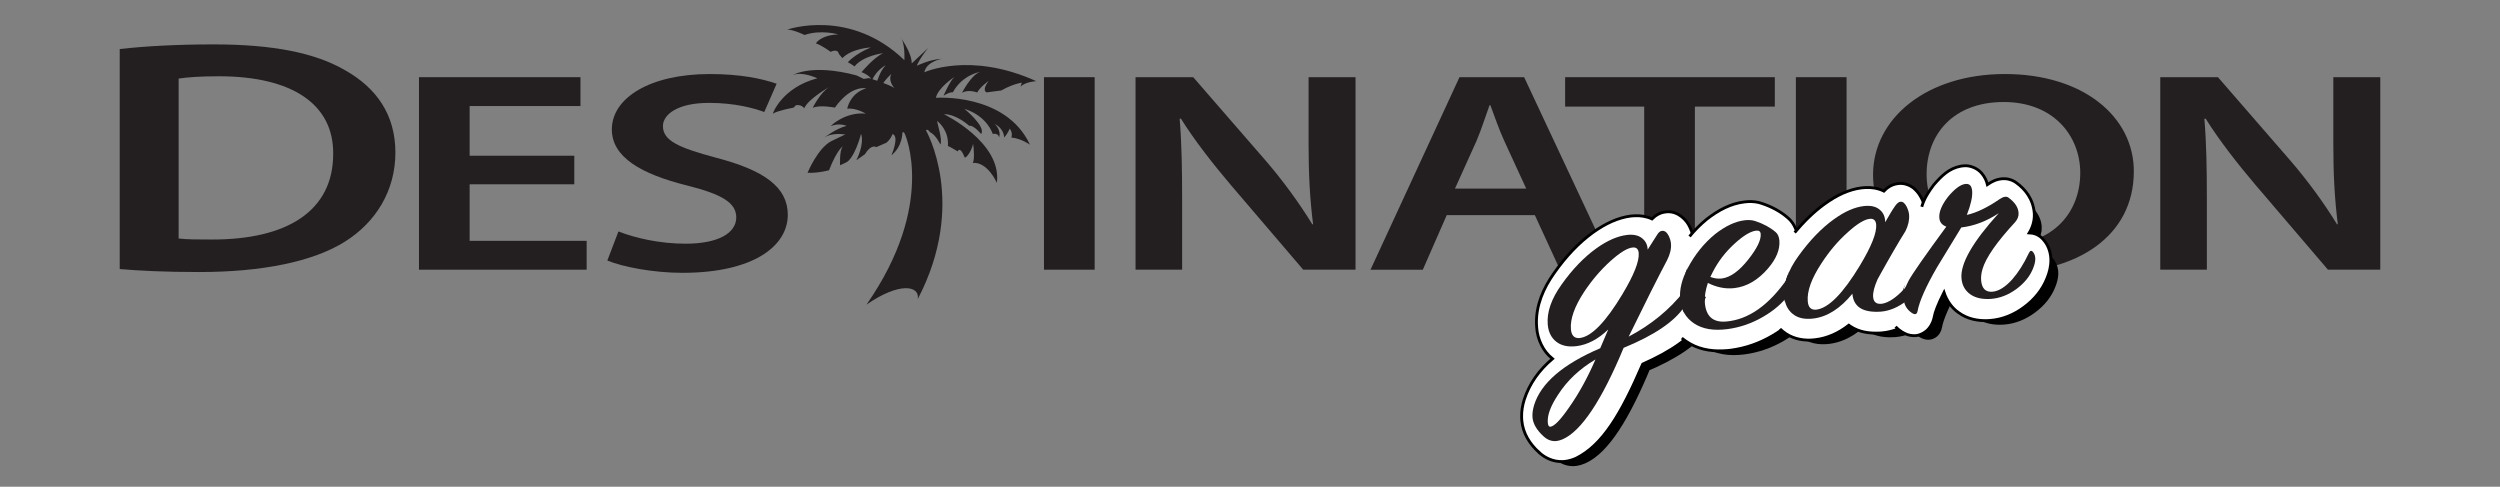 <svg viewBox="0 0 918.53 178.83" xmlns="http://www.w3.org/2000/svg" data-sanitized-data-name="Layer 1" data-name="Layer 1" id="Layer_1">
  <rect x="0" y="0" width="918.53" height="178.83" fill="#808080" stroke="none"/>
  <defs>
    <style>
      .cls-1 {
        fill: #fff;
        stroke-width: 1.05px;
      }

      .cls-1, .cls-2 {
        stroke: #000;
      }

      .cls-3 {
        fill: #231f20;
      }

      .cls-2 {
        stroke-width: 8.41px;
      }
    </style>
  </defs>
  <path d="m43.99,18.02c9.49-1.1,21.63-1.71,34.46-1.71,22.16,0,37.45,3.17,48.36,9.51,11.43,6.46,18.46,16.22,18.46,30.24s-7.21,25.6-18.46,32.67c-11.78,7.44-30.59,11.22-53.63,11.22-12.66,0-22.16-.49-29.19-1.1V18.02Zm21.63,69.61c2.99.37,7.56.37,11.96.37,28.13.12,44.84-10.61,44.84-31.45.18-18.17-14.94-28.53-42.02-28.53-6.86,0-11.78.37-14.77.85v58.76Z" class="cls-3"></path>
  <path d="m211,67.71h-38.45v20.78h42.99v10.6h-61.6V28.36h59.33v10.6h-40.72v18.26h38.45v10.5Z" class="cls-3"></path>
  <path d="m227.22,85.03c6.05,2.41,15.14,4.51,24.67,4.51,11.96,0,18.62-3.88,18.62-9.66,0-5.35-5.15-8.5-18.16-11.75-16.8-4.2-27.55-10.39-27.55-20.57,0-11.54,13.93-20.36,36.02-20.36,11.05,0,19.22,1.68,24.52,3.57l-4.54,10.39c-3.63-1.37-10.75-3.36-20.28-3.36-11.81,0-16.95,4.41-16.95,8.5,0,5.46,5.9,7.98,19.53,11.65,17.71,4.62,26.34,10.81,26.34,20.99,0,11.34-12.41,21.3-38.75,21.3-10.75,0-21.95-2.2-27.55-4.51l4.09-10.71Z" class="cls-3"></path>
  <path d="m402.19,28.36v70.73h-18.62V28.36h18.62Z" class="cls-3"></path>
  <path d="m417.21,99.09V28.36h21.19l26.34,30.33c6.81,7.87,12.71,16.06,17.41,23.72h.3c-1.21-9.44-1.66-18.58-1.66-29.39v-24.66h17.25v70.73h-19.22l-26.64-31.17c-6.51-7.66-13.32-16.37-18.31-24.35l-.45.1c.76,9.13.91,18.47.91,30.12v25.29h-17.1Z" class="cls-3"></path>
  <path d="m531.54,79.05l-8.78,20.05h-19.22l32.69-70.73h23.76l33.15,70.73h-19.98l-9.23-20.05h-32.39Zm29.21-9.76l-8.02-17.42c-1.97-4.3-3.63-9.13-5.15-13.22h-.3c-1.51,4.09-3.03,9.03-4.84,13.22l-7.87,17.42h26.19Z" class="cls-3"></path>
  <path d="m604.11,39.17h-29.06v-10.81h77.04v10.81h-29.37v59.93h-18.62v-59.93Z" class="cls-3"></path>
  <path d="m678.45,28.36v70.73h-18.62V28.36h18.62Z" class="cls-3"></path>
  <path d="m783.99,62.99c0,23.72-20.74,37.26-48.89,37.26s-46.92-15.22-46.92-36,19.68-37.05,48.44-37.05,47.38,15.64,47.38,35.79Zm-76.13,1.05c0,14.38,10.44,25.92,28.3,25.92s28.15-11.65,28.15-26.45c0-13.33-9.54-26.03-28.15-26.03s-28.3,11.96-28.3,26.55Z" class="cls-3"></path>
  <path d="m793.71,99.09V28.36h21.19l26.34,30.33c6.81,7.87,12.71,16.06,17.41,23.72h.3c-1.21-9.44-1.66-18.58-1.66-29.39v-24.66h17.25v70.73h-19.22l-26.64-31.17c-6.51-7.66-13.32-16.37-18.31-24.35l-.45.1c.76,9.13.91,18.47.91,30.12v25.29h-17.1Z" class="cls-3"></path>
  <path d="m318.31,112c25.85-37.05,14.18-62.7,14.18-62.7l-.39-.71-.55.05s.16,5.03-4.05,8.44c0,0,3.08-6.95.43-7.83,0,0-.56,1.8-2.28,3.2l-3.72,1.61s-1.72-1.38-4.18,2.63l-3.13,2.19s3.07-5.71,1.74-9.7c0,0-2.4,9.39-5.77,10.64l-1.94.9s-.29-5.56,1.04-7.01c0,0-2.19,1.32-5.09,8.84,0,0-3.83,1.09-7.9.94,0,0,3.63-8.83,8.59-11.56l5.29-2.55c-2.39-.3-5.72-.26-7.76,1.19,0,0,4.38-3.38,8.21-4.33,0,0-2.56-1.17-5.72.05-.41.16,5.24-5.31,12.77-4.53,0,0-3.41-2.17-6.8-1.84,0,0,.99-5.67,6.96-7.46,0,0-5.42-1.44-11.5,7.08,0,0-5.45-1.11-8.15.08,0,0,2.74-5.62,6.17-7.71,0,0-7.91,4.48-9.27,7.88,0,0-.74-1.16-2.35-1.19-1.26-.03-.66.4-1.71.98,0,0-5.51.98-7.51,2.18,0,0,3.26-9.54,16.39-13,0,0-5.67-2.66-9.03-1.17,0,0,6.76-4.31,23.38.1l2.7,1.3,1.91-.29s6.56,1.92,9.33,3.62c0,0-2.45-2.51-1.11-5.16,0,0-2.36,2.11-3.18,3.79l-2.14-.86s1.31-4.3,3.27-6.11c0,0-3.2,1.43-5.14,5.6,0,0-.06-1.61-3.76-3.09,0,0,4.58-5.47,7.96-6.96,0,0-7.34.87-10.54,4.87,0,0-1.18-.9-2.45-1.53,0,0,2.45-2.95,8.42-5.44,0,0-6.86.3-10.44,3.92l-1.3-1.58s-.15-2.04-3.02-.74c0,0-2.97-2.25-5.39-3.1,0,0,1.55-2.98,8.23-3.3,0,0-6.48-1.87-12.39.22,0,0-4.29-2.07-6.4-1.97,0,0,23.01-8.11,43.06,11.22,0,0,.38-6.68-1.6-8.65,0,0,4.37,5.87,4.3,9.85l6.04-5.67s-2.98,3.58-4.18,6.53c0,0,4.91-2.41,9.25-2.56,0,0-5.69.92-6.48,4.96,0,0,16.79-7.77,41.13,3.26,0,0-3.95.17-5.8,2.03l.5-1.49s-3.18.4-7.56,2.88l-5.37.7s-1.99-.54.71-4.18c0,0-3.04,2.08-4.18,4.22,0,0-3.21-1.29-5.58.12,0,0,3.36-6.66,6.67-7.69,0,0-6.46.95-10.06,7.52,0,0-.84-.33-3.4,1.24,0,0,2.27-5.35,3.99-6.9,0,0-6.07,3.98-6.79,7.66,0,0,25.65-1.9,34.56,17.24,0,0-3.33-2.39-6.83-2.62,0,0,.65-1.63-.61-3.31,0,0-.78,2.02-2.1,3.26,0,0,.31-2.91-3.42-4.99,0,0,2.53,2.31,1.6,4.99,0,0-.1-1.7-2.33-1.3,0,0-1.94-6.56-10.39-9.2,0,0,8.01,6.51,6.13,9.22,0,0-2.82-3.39-4.39-3,0,0-4.63-4.33-9.28-4.26,0,0,21.38,10.33,19.45,25.21,0,0-3.37-7.79-8.85-7.32.69-1.05.41-5.16.12-7.02-.49,2.35-2.21,5.09-3.09,5.05,0,0-1.55-4.35-2.58-2.26,0,0-2.39-1.48-3.58-1.99.4-5.47-3.17-8.59-3.97-9.2.11,1.24,2.08,7.06,1.18,8.65,0,0-1.6-3.54-3.83-4.54-1.08-1.54-1.42-.59-1.42-.59,0,0,15.36,26.7-3.03,61.91.79-4.99-6.83-6.31-18.92,2.1Z" class="cls-3"></path>
  <g>
    <g>
      <path d="m624.82,117.77c-3.54,5.43-10.87,10.45-22,15.07-7.93,19.34-15.27,30.53-22.04,33.54-.77.35-1.52.55-2.24.65-1.73.2-3.34-.41-4.81-1.82-2.42-2.25-3.73-4.54-3.91-6.87-.11-1.38.08-2.9.59-4.54,2.46-8.03,10.43-14.98,23.92-20.82.67-1.54,1.65-3.84,2.91-6.91-3.7,3.6-7.55,5.65-11.59,6.13-3,.35-5.42-.22-7.25-1.68-1.84-1.47-2.87-3.58-3.1-6.35-.37-4.53,1.31-9.42,5.04-14.68,3.93-5.6,8.16-10.05,12.68-13.3,3.92-2.81,7.59-4.42,10.99-4.82,2.29-.27,4.1.12,5.42,1.17,1.33,1.05,2.02,2.46,2.08,4.23l3.5-5.58c.49-.8,1.05-1.24,1.68-1.32.95-.11,1.76.49,2.43,1.8.47,1.03.76,2.01.83,2.94.16,1.89-.32,3.91-1.41,6.07-3.18,6.08-7.8,15.41-13.88,28.04,8.1-4.32,14.8-9.87,20.08-16.65.35-.42.74-.66,1.14-.7.39.02.69.24.88.65.42,1.22-.22,3.14-1.93,5.75Zm-32.18,19.32c-5.79,3.47-10.31,7.78-13.56,12.92-2.7,4.12-3.93,7.55-3.72,10.25.09,1.07.41,1.57.96,1.5,1.42-.16,3.7-2.57,6.84-7.19,3.5-5.04,6.66-10.87,9.48-17.48Zm9.76-24.05c4.14-6.98,6.09-11.98,5.85-15.02-.11-1.44-.81-2.12-2.08-2.04-1.91.09-4.63,1.75-8.16,4.97-3.54,3.21-6.72,7-9.56,11.35-3.48,5.37-5.06,9.91-4.75,13.63.18,2.34,1.23,3.42,3.13,3.26,4.28-.45,9.47-5.82,15.56-16.16Z" class="cls-2"></path>
      <path d="m633.33,109.06c-.9,2.7-1.26,5.13-1.08,7.31.4,4.94,2.94,7.24,7.62,6.86,8.17-.63,15.67-5.99,22.52-16.07.71-1.03,1.39-1.08,2.03-.15.9,1.3.39,3.32-1.54,6.1-2.29,3.25-5.47,6.07-9.54,8.45-4.08,2.39-8.37,3.87-12.87,4.47-5.06.66-9.11-.06-12.15-2.15-3.04-2.07-4.72-5.04-5.03-8.89-.29-3.51.61-7.26,2.68-11.26,2.62-5.06,5.95-9.26,9.98-12.61,3.75-2.97,7.33-4.66,10.73-5.06,1.51-.18,2.78-.08,3.86.31,2.95.98,5.42,2.35,7.4,4.07.78.67,1.21,1.7,1.33,3.09.27,3.26-1.09,6.66-4.07,10.18-3.64,4.3-7.72,6.72-12.22,7.25-3.17.38-6.36-.26-9.61-1.92Zm.9-2.2c1.4.54,2.77.72,4.11.57,3.09-.36,6.29-2.68,9.61-6.95,3.18-4.04,4.68-7.18,4.5-9.38-.08-.95-.63-1.36-1.66-1.24-1.98.24-4.53,1.78-7.65,4.63-3.42,3.13-6.12,6.69-8.11,10.65-.21.41-.48.98-.81,1.72Z" class="cls-2"></path>
      <path d="m697.61,86.83c1.54-2.78,2.79-4.86,3.81-6.26.58-.76,1.14-1.17,1.69-1.24.86-.1,1.64.53,2.31,1.91.48,1.02.76,1.97.83,2.85.15,1.94-.28,3.96-1.3,6.05-2.54,4.09-5.9,9.96-10.06,17.62-1.22,2.73-1.76,4.92-1.63,6.54.16,1.95,1.27,2.77,3.32,2.46,2.28-.4,4.85-2.12,7.72-5.18,2.5-2.69,4.75-5.9,6.76-9.67.62-1.15,1.25-1.26,1.88-.33.9,1.3.71,3.29-.59,5.98-1.35,2.95-3.58,5.6-6.65,7.92-3.23,2.54-6.43,3.92-9.6,4.18-6.51.45-9.97-1.75-10.35-6.58-4.42,5.47-9.17,8.49-14.23,9.1-3.09.35-5.55-.21-7.39-1.71-1.84-1.49-2.87-3.63-3.09-6.39-.39-4.59,1.33-9.55,5.13-14.89,4.07-5.75,8.38-10.26,12.9-13.52,3.84-2.81,7.42-4.4,10.74-4.8,2.46-.28,4.36.15,5.74,1.28,1.37,1.15,2.05,2.71,2.05,4.66Zm-9.12,15.84c4.14-6.97,6.09-11.96,5.85-14.97-.12-1.44-.82-2.16-2.09-2.14-1.98.1-4.69,1.73-8.11,4.87-3.64,3.28-6.87,7.16-9.71,11.61-3.54,5.5-5.15,10.1-4.85,13.81.17,2.2,1.17,3.22,3,3.07,4.44-.45,9.75-5.87,15.92-16.25Z" class="cls-2"></path>
      <path d="m727.22,84.2c3.53-.79,7.47-2.72,11.86-5.77,1.36-.93,2.42-1.11,3.18-.57,2.29,1.7,3.53,3.55,3.69,5.56.1,1.26-.32,2.43-1.27,3.49-6.67,7.32-10.6,13.05-11.77,17.19-.43,1.52-.6,2.9-.51,4.16.25,3.01,1.64,4.4,4.18,4.17,2.22-.2,4.57-1.69,7.06-4.45,2.26-2.62,4.27-5.84,6.04-9.67.47-1.07,1.02-1.16,1.65-.29.99,1.35.95,3.32-.12,5.92-1.11,2.86-3.13,5.37-6.03,7.52-2.9,2.15-5.94,3.34-9.11,3.6-3.18.24-5.71-.34-7.63-1.73-1.9-1.4-2.95-3.35-3.16-5.86-.44-5.42,4.06-13.37,13.5-23.88-4.39,2.94-8.92,4.68-13.59,5.22-2.95,4.92-5.9,9.84-8.86,14.75-3.98,7.02-6.29,12.34-6.95,15.97-.22,1.17-.89,1.41-1.98.7-1.86-1.23-2.88-2.92-3.05-5.06-.16-2.02.42-4.28,1.78-6.83,1.35-2.54,5.9-9.15,13.65-19.85-1.57-.57-2.41-1.65-2.54-3.23-.18-2.19.88-4.8,3.19-7.79,2.33-2.82,4.35-4.35,6.09-4.62,1.57-.25,2.45.6,2.6,2.54.17,2.13-.46,5.08-1.92,8.8Z" class="cls-2"></path>
    </g>
    <g>
      <g>
        <path d="m619.67,113.16c-3.55,5.43-10.88,10.46-22,15.07-7.92,19.34-15.28,30.51-22.05,33.54-.77.34-1.51.56-2.22.64-1.74.2-3.35-.41-4.82-1.81-2.42-2.25-3.73-4.56-3.91-6.87-.11-1.39.08-2.89.59-4.54,2.45-8.03,10.44-14.97,23.93-20.82.67-1.54,1.63-3.84,2.9-6.91-3.69,3.62-7.56,5.64-11.59,6.12-3.01.36-5.43-.21-7.26-1.68-1.84-1.46-2.87-3.57-3.1-6.35-.37-4.52,1.31-9.43,5.04-14.68,3.93-5.61,8.16-10.04,12.69-13.3,3.92-2.81,7.58-4.42,10.99-4.82,2.28-.27,4.09.12,5.42,1.17,1.33,1.05,2.02,2.47,2.09,4.23l3.49-5.57c.49-.81,1.05-1.25,1.69-1.33.94-.11,1.76.49,2.42,1.8.49,1.03.77,2,.85,2.94.14,1.88-.34,3.9-1.43,6.06-3.18,6.07-7.8,15.42-13.88,28.03,8.11-4.32,14.81-9.87,20.08-16.64.37-.43.75-.66,1.14-.7.4.02.7.23.9.66.42,1.21-.22,3.13-1.93,5.74Zm-32.19,19.31c-5.79,3.48-10.3,7.77-13.56,12.93-2.69,4.13-3.93,7.54-3.71,10.24.08,1.07.41,1.56.96,1.51,1.43-.17,3.7-2.56,6.84-7.19,3.5-5.05,6.66-10.88,9.47-17.49Zm9.78-24.05c4.14-7,6.09-11.99,5.84-15.02-.11-1.44-.82-2.13-2.09-2.05-1.91.1-4.62,1.76-8.16,4.97-3.52,3.22-6.71,7-9.56,11.34-3.46,5.38-5.05,9.93-4.74,13.66.19,2.34,1.23,3.42,3.14,3.26,4.27-.45,9.46-5.82,15.56-16.16Z" class="cls-1"></path>
        <path d="m565.28,166.07c-3.13-2.91-5.73-6.72-6.16-11.62h0c-.04-.37-.07-.75-.06-1.12h0c-.06-2.22.31-4.43.96-6.5h0c1.92-5.95,5.48-10.85,10.41-15.04h0s-.07-.06-.11-.08h0c-3.37-2.6-5.47-7.14-5.73-11.47h0c-.03-.37-.07-.84-.08-1.43h0c-.13-6.6,2.45-12.79,6.48-18.46h0c4.32-6.16,9.09-11.2,14.36-15h0c4.54-3.24,9.15-5.4,13.94-5.99h0c.39-.04.81-.08,1.29-.09h0c2.07-.11,4.3.2,6.38,1.16h0c1.23-1.24,2.92-2.33,4.95-2.55h0s.23-.05.63-.06h0c4.09-.24,7.22,3.08,8.34,5.66h0c.78,1.66,1.38,3.51,1.56,5.77h0c.02.37.03.65.03.8h0c.07,3.38-.88,6.55-2.35,9.44h0s-.03.04-.04.07h0c.35-.09.7-.16,1.08-.2h0l.48-.07.49.03c2.55-.09,5.58,2.26,6.41,4.52h0l.19.4.14.44c.36,1.06.49,2.1.51,3.02h0c-.1,4.39-1.65,6.72-3.29,9.48h0l-2.9-2.25s0,.01,0,.02h0l2.88,2.26c-4.69,6.98-12.18,11.97-22.52,16.57h0c-7.86,18.21-14.66,29.74-24.49,34.6h0c-1.25.55-2.61.98-4.16,1.16h0c-.23.02-.48.03-.72.04h0s-.08,0-.11,0h0c-3.35.15-6.59-1.37-8.78-3.53h0Zm56.1-52.53h0s0,0,0,0h0Z" class="cls-1"></path>
      </g>
      <g>
        <path d="m628.18,104.44c-.89,2.7-1.26,5.15-1.08,7.32.4,4.93,2.94,7.24,7.62,6.87,8.17-.64,15.69-6,22.52-16.08.72-1.03,1.39-1.08,2.03-.14.91,1.29.38,3.33-1.55,6.09-2.29,3.25-5.46,6.06-9.54,8.45-4.08,2.38-8.37,3.87-12.87,4.47-5.06.67-9.1-.06-12.14-2.14-3.04-2.09-4.73-5.05-5.05-8.89-.28-3.52.61-7.27,2.67-11.26,2.63-5.08,5.96-9.27,9.99-12.6,3.75-2.99,7.32-4.68,10.73-5.07,1.5-.18,2.79-.08,3.86.3,2.95.98,5.41,2.35,7.39,4.08.77.67,1.22,1.7,1.33,3.08.27,3.27-1.1,6.67-4.09,10.19-3.64,4.3-7.71,6.73-12.22,7.25-3.17.38-6.37-.26-9.62-1.92Zm.9-2.2c1.41.54,2.78.73,4.13.56,3.08-.37,6.29-2.67,9.61-6.93,3.18-4.06,4.68-7.19,4.5-9.39-.08-.95-.63-1.36-1.65-1.24-1.98.23-4.52,1.77-7.65,4.62-3.43,3.13-6.12,6.69-8.11,10.67-.2.41-.47.98-.82,1.71Z" class="cls-1"></path>
        <path d="m620.76,86.87c1.88-2.29,3.95-4.38,6.21-6.24h0c4.41-3.5,9.05-5.85,13.9-6.43h0c.49-.06.94-.1,1.38-.13h0c1.69-.07,3.5.08,5.15.7h0c3.57,1.19,6.81,2.92,9.54,5.31h0c2.42,2.06,3.59,5.35,3.77,8.13h0c.02.37.03.69.04.97h0c.04,1.9-.22,3.72-.7,5.45h0c2.36.59,3.87,2.29,4.49,3.25h0c1.16,1.61,1.77,3.78,1.78,5.61h0c-.05,4.33-1.69,6.79-3.37,9.41h0c-3,4.26-7,7.71-11.74,10.47h0c-4.77,2.81-9.9,4.58-15.24,5.29h0c-.99.12-1.95.2-2.88.23h0s-.04,0-.05,0h0c-4.86.22-9.51-.72-13.43-3.42h0c-.58-.38-1.15-.79-1.68-1.26m7.42-13.14l.93-2.16-.93,2.16h0Z" class="cls-1"></path>
      </g>
      <g>
        <path d="m692.47,82.21c1.52-2.78,2.79-4.86,3.8-6.24.58-.77,1.15-1.19,1.7-1.25.86-.1,1.64.54,2.31,1.91.48,1.02.76,1.97.83,2.85.16,1.94-.28,3.95-1.31,6.04-2.54,4.09-5.89,9.96-10.06,17.61-1.21,2.74-1.76,4.94-1.62,6.56.15,1.94,1.27,2.76,3.32,2.46,2.28-.4,4.85-2.12,7.72-5.17,2.49-2.68,4.74-5.92,6.75-9.68.62-1.15,1.26-1.26,1.89-.32.91,1.29.71,3.28-.59,5.97-1.36,2.96-3.57,5.6-6.65,7.93-3.23,2.54-6.43,3.93-9.6,4.17-6.51.45-9.96-1.74-10.35-6.59-4.42,5.47-9.17,8.51-14.23,9.11-3.08.36-5.55-.2-7.38-1.7-1.84-1.5-2.88-3.64-3.1-6.4-.36-4.6,1.35-9.56,5.13-14.88,4.09-5.75,8.39-10.27,12.91-13.53,3.84-2.8,7.43-4.38,10.75-4.78,2.46-.28,4.37.13,5.74,1.27,1.37,1.14,2.05,2.69,2.05,4.66Zm-9.13,15.83c4.14-6.96,6.1-11.94,5.85-14.96-.13-1.45-.82-2.15-2.09-2.12-1.98.09-4.69,1.72-8.11,4.85-3.64,3.27-6.89,7.16-9.71,11.61-3.55,5.5-5.17,10.1-4.87,13.81.18,2.2,1.19,3.22,3.01,3.07,4.43-.46,9.74-5.88,15.91-16.26Z" class="cls-1"></path>
        <path d="m659.4,85.46c3.43-4.16,7.07-7.68,10.92-10.47h0c4.48-3.25,9.01-5.41,13.72-5.97h0c.44-.05.91-.09,1.4-.11h0c2.19-.11,4.55.22,6.72,1.3h0c1.15-1.23,2.76-2.41,5.04-2.73h0c.06,0,.2-.04.7-.07h0c2.07-.14,4.19.79,5.48,1.96h0c1.34,1.2,2.11,2.47,2.77,3.79h0c.76,1.63,1.37,3.44,1.55,5.59h0c.03.38.04.71.05.99h0c.08,3.27-.79,6.4-2.12,9.13h0l-.18.36h0c.42-.09.86-.16,1.33-.18h0c3.63-.06,5.56,2.31,6.33,3.44h0c1.24,1.78,1.86,4.07,1.86,6.03h0c.03,3.12-.86,5.46-1.84,7.63h0c-1.98,4.29-5.08,7.85-8.78,10.64h0c-3.98,3.12-8.39,5.19-13.13,5.54h0c-.27.01-.51.02-.71.03h0c-3.79.15-7.4-.3-10.73-2.5h0c-.17-.12-.35-.23-.51-.36h0c-3.74,2.91-7.88,4.8-12.35,5.31h0c-.48.05-.99.1-1.51.13h0s-.08,0-.11,0h0c-3.57.16-7.29-.72-10.3-3.2h0c-.35-.29-.69-.58-1.01-.89" class="cls-1"></path>
      </g>
      <g>
        <path d="m722.06,79.59c3.53-.8,7.49-2.72,11.86-5.77,1.37-.93,2.43-1.11,3.19-.56,2.29,1.68,3.52,3.54,3.69,5.55.1,1.26-.33,2.41-1.28,3.48-6.67,7.33-10.59,13.06-11.77,17.2-.43,1.51-.6,2.89-.5,4.15.25,3.02,1.64,4.41,4.17,4.17,2.22-.2,4.58-1.68,7.06-4.44,2.26-2.62,4.28-5.83,6.04-9.66.47-1.07,1.02-1.17,1.65-.29.99,1.35.95,3.31-.13,5.92-1.12,2.86-3.13,5.36-6.02,7.52-2.9,2.15-5.94,3.35-9.11,3.6-3.17.25-5.71-.33-7.62-1.72-1.92-1.4-2.97-3.35-3.17-5.88-.44-5.4,4.05-13.36,13.5-23.86-4.39,2.92-8.92,4.67-13.58,5.22-2.95,4.91-5.9,9.83-8.86,14.75-3.97,7-6.29,12.32-6.95,15.96-.23,1.17-.89,1.4-1.98.71-1.86-1.25-2.88-2.94-3.05-5.07-.17-2.02.42-4.29,1.78-6.83,1.34-2.54,5.9-9.15,13.64-19.84-1.56-.57-2.41-1.65-2.54-3.23-.18-2.19.88-4.8,3.2-7.79,2.32-2.82,4.35-4.35,6.09-4.63,1.57-.25,2.45.6,2.6,2.54.18,2.15-.46,5.08-1.92,8.81Z" class="cls-1"></path>
        <path d="m706.08,75.98c.85-2.93,2.46-5.49,4.35-7.99h0c2.85-3.29,5.59-6.12,10-6.94h0c.3-.06.7-.12,1.17-.14h0c1.94-.17,4.78.67,6.55,2.82h0c1.13,1.34,1.73,2.76,2.06,4.1h0c.1-.07.2-.13.3-.21h0c1.39-.92,3.01-1.83,5.38-1.96h0c1.51-.1,3.47.37,4.98,1.52h0c3.11,2.26,6.1,5.81,6.54,11.06h0c0,.07.02.27.02.55h0c.09,2.45-.71,4.85-1.86,6.76h0c3.47.14,5.04,2.26,5.8,3.25h0c1.41,1.86,2.12,4.4,2.14,6.59h0c.04,2.62-.59,4.79-1.37,6.75h0c-1.72,4.4-4.76,8.02-8.47,10.75h0c-3.74,2.79-8,4.52-12.49,4.85h0c-.2,0-.44.03-.72.05h0c-3.81.17-7.65-.58-10.88-2.95h0c-2.42-1.65-4.34-4.39-5.33-7.4h0c-2.17,4.28-3.34,7.46-3.56,8.89h0c-.23,1.16-.64,2.66-1.93,4.27h0c-1.2,1.56-3.38,2.66-5.08,2.73h0c-.07,0-.14,0-.21,0h0c-2.32.03-3.57-.74-4.75-1.42h0c-.8-.5-1.57-1.13-2.28-1.86m43.82-24.31h0,0Zm-22.89-24.11h0,0v-.02h0v.02h0Z" class="cls-1"></path>
      </g>
    </g>
    <g>
      <path d="m618.85,112.7c-3.61,5.44-11.04,10.48-22.31,15.1-8.06,19.36-15.51,30.56-22.38,33.59-.79.34-1.53.55-2.25.65-1.77.19-3.4-.4-4.89-1.82-2.44-2.25-3.76-4.53-3.96-6.87-.11-1.38.1-2.89.6-4.54,2.5-8.05,10.58-14.99,24.28-20.86.68-1.54,1.66-3.84,2.96-6.91-3.75,3.61-7.67,5.66-11.76,6.15-3.05.36-5.5-.19-7.36-1.65-1.85-1.47-2.9-3.58-3.12-6.35-.37-4.54,1.34-9.43,5.12-14.7,3.99-5.62,8.28-10.05,12.87-13.33,3.98-2.82,7.69-4.43,11.14-4.84,2.33-.26,4.16.12,5.49,1.18,1.34,1.03,2.04,2.45,2.1,4.22l3.55-5.58c.5-.81,1.07-1.25,1.71-1.32.96-.11,1.77.49,2.45,1.79.49,1.03.78,2.01.85,2.94.15,1.89-.33,3.91-1.44,6.07-3.23,6.08-7.93,15.43-14.1,28.06,8.23-4.33,15.01-9.89,20.36-16.68.38-.43.75-.66,1.16-.7.4.02.7.23.9.65.42,1.23-.23,3.13-1.96,5.75Zm-32.64,19.36c-5.87,3.49-10.45,7.8-13.75,12.96-2.74,4.13-4.01,7.54-3.78,10.26.08,1.06.41,1.57.97,1.5,1.45-.17,3.75-2.57,6.94-7.21,3.55-5.05,6.75-10.89,9.61-17.51Zm9.93-24.05c4.2-7,6.18-12.01,5.94-15.04-.12-1.45-.83-2.13-2.11-2.04-1.93.11-4.69,1.77-8.27,4.99-3.58,3.23-6.81,7.01-9.7,11.36-3.52,5.38-5.13,9.94-4.83,13.66.19,2.33,1.25,3.42,3.18,3.26,4.33-.45,9.59-5.84,15.79-16.18Z" class="cls-3"></path>
      <path d="m627.49,103.97c-.91,2.69-1.28,5.13-1.1,7.32.41,4.93,2.97,7.22,7.72,6.85,8.28-.66,15.89-6.02,22.83-16.12.73-1.03,1.41-1.08,2.05-.15.92,1.29.39,3.32-1.57,6.09-2.32,3.26-5.55,6.08-9.69,8.47-4.13,2.4-8.48,3.89-13.04,4.49-5.12.67-9.22-.03-12.31-2.12-3.07-2.08-4.77-5.04-5.08-8.88-.29-3.52.62-7.27,2.72-11.27,2.66-5.08,6.04-9.28,10.13-12.63,3.81-2.98,7.43-4.68,10.88-5.09,1.52-.17,2.82-.07,3.9.31,3,.98,5.5,2.35,7.5,4.07.78.67,1.22,1.7,1.34,3.08.26,3.27-1.12,6.67-4.14,10.2-3.7,4.31-7.83,6.73-12.39,7.26-3.21.38-6.46-.25-9.75-1.89Zm.91-2.21c1.42.53,2.81.72,4.18.56,3.12-.37,6.37-2.69,9.75-6.96,3.22-4.07,4.75-7.2,4.57-9.39-.07-.95-.63-1.35-1.68-1.23-2,.23-4.58,1.77-7.75,4.63-3.47,3.13-6.21,6.69-8.23,10.68-.21.4-.49.97-.84,1.71Z" class="cls-3"></path>
      <path d="m692.65,81.63c1.56-2.77,2.84-4.86,3.86-6.26.59-.76,1.16-1.19,1.73-1.24.87-.11,1.66.53,2.34,1.9.47,1.02.77,1.97.84,2.85.16,1.93-.29,3.95-1.33,6.04-2.58,4.1-5.99,9.98-10.22,17.64-1.23,2.73-1.78,4.93-1.66,6.56.17,1.93,1.28,2.76,3.37,2.46,2.31-.4,4.91-2.12,7.83-5.18,2.53-2.7,4.82-5.92,6.85-9.69.63-1.15,1.28-1.26,1.92-.32.9,1.29.71,3.29-.61,5.99-1.38,2.95-3.63,5.6-6.76,7.92-3.27,2.55-6.52,3.94-9.73,4.2-6.6.46-10.1-1.73-10.49-6.58-4.49,5.48-9.29,8.53-14.42,9.12-3.12.37-5.62-.18-7.48-1.68-1.86-1.5-2.91-3.63-3.13-6.39-.37-4.59,1.36-9.56,5.21-14.9,4.15-5.76,8.51-10.28,13.1-13.56,3.9-2.8,7.53-4.4,10.89-4.79,2.49-.3,4.42.13,5.81,1.27,1.39,1.14,2.08,2.68,2.07,4.65Zm-9.26,15.86c4.2-6.97,6.19-11.96,5.94-14.98-.12-1.44-.83-2.16-2.12-2.13-2.02.11-4.75,1.74-8.22,4.87-3.71,3.29-6.99,7.18-9.86,11.64-3.6,5.5-5.24,10.11-4.94,13.83.19,2.2,1.2,3.21,3.05,3.06,4.49-.46,9.88-5.89,16.15-16.28Z" class="cls-3"></path>
      <path d="m722.66,78.96c3.57-.81,7.58-2.73,12.03-5.8,1.38-.93,2.46-1.11,3.23-.57,2.33,1.7,3.57,3.54,3.72,5.56.11,1.25-.32,2.41-1.28,3.49-6.77,7.32-10.75,13.06-11.96,17.21-.45,1.51-.61,2.9-.51,4.15.25,3.02,1.65,4.4,4.22,4.17,2.25-.21,4.63-1.69,7.16-4.46,2.3-2.63,4.33-5.84,6.13-9.67.48-1.07,1.04-1.16,1.67-.29,1,1.35.96,3.31-.12,5.92-1.14,2.85-3.19,5.37-6.13,7.54-2.93,2.14-6.01,3.34-9.23,3.6-3.22.23-5.79-.32-7.72-1.71-1.94-1.4-3-3.34-3.2-5.87-.45-5.4,4.12-13.37,13.69-23.9-4.45,2.94-9.04,4.69-13.76,5.24-3,4.93-6.01,9.85-9,14.77-4.04,7.03-6.4,12.34-7.07,15.98-.23,1.18-.9,1.41-2.01.71-1.88-1.24-2.9-2.93-3.08-5.07-.17-2.01.44-4.29,1.81-6.84,1.37-2.53,5.99-9.16,13.84-19.85-1.57-.58-2.44-1.65-2.56-3.22-.18-2.19.9-4.8,3.24-7.8,2.37-2.82,4.42-4.37,6.18-4.64,1.6-.25,2.48.59,2.64,2.54.18,2.14-.49,5.08-1.95,8.81Z" class="cls-3"></path>
    </g>
  </g>
</svg>